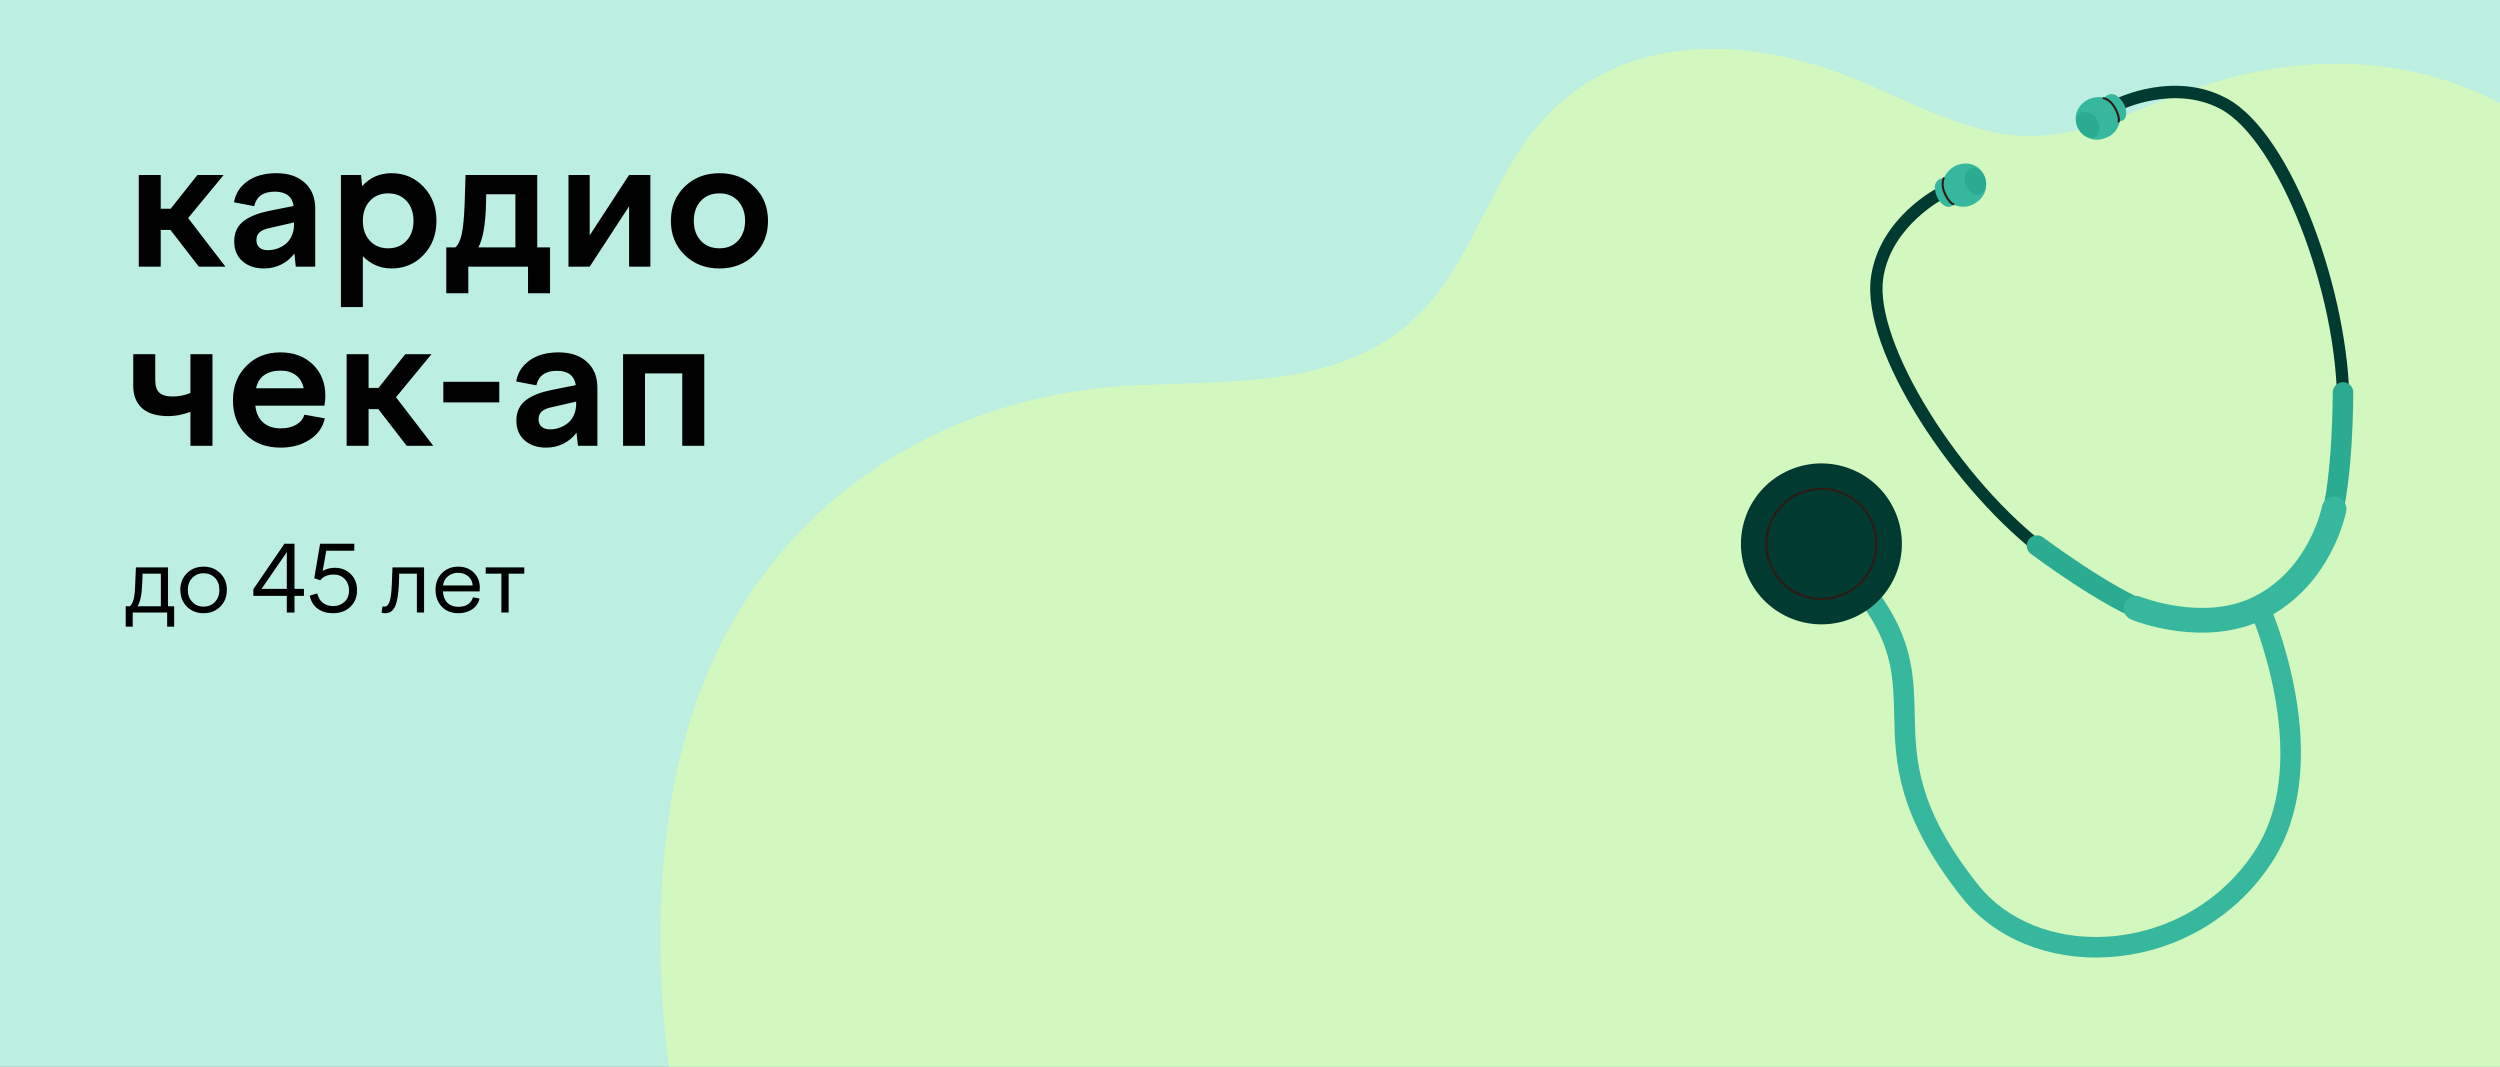 <?xml version="1.0" encoding="UTF-8"?> <svg xmlns="http://www.w3.org/2000/svg" width="600" height="256" viewBox="0 0 600 256" fill="none"><rect x="0" y="0" width="600" height="256" fill="#808080" stroke="none"/> <g clip-path="url(#clip0_91_2556)"> <rect width="600" height="256" fill="#BCEEE2"></rect> <path d="M660.441 227.047C667.873 193.135 669.568 155.642 661.765 119.839C653.961 84.037 635.973 50.222 611.271 31.852C584.648 12.05 553.204 11.815 525.732 21.603C512.593 26.283 499.706 33.153 485.731 32.601C471.679 32.045 457.925 24.027 444.101 18.519C416.938 7.711 385.498 7.978 366.9 32.899C358.203 44.541 353.102 60.547 343.993 71.635C325.163 94.564 295.23 90.846 268.755 92.707C225.793 95.698 182.014 120.844 165.749 172.558C159.674 191.859 157.803 213.715 158.744 235.501C160.881 285.254 178.23 336.114 207.038 371.144C232.375 401.939 265.164 419.45 297.705 426.216C330.246 432.983 355.416 433.564 388.911 428.402C422.343 423.249 438.149 420.468 472.544 413.7C498.605 408.569 514.442 392.616 538.465 379.848C564.067 366.237 587.293 346.168 607.47 321.763C626.011 299.351 642.033 273.255 654.981 244.419L660.431 227.065L660.441 227.047Z" fill="#D2F7BF"></path> <path d="M33.309 64V42H38.572V50.1H40.957L47.381 42H53.676L45.147 52.334L54.105 64H47.725L40.914 55.191H38.572V64H33.309ZM75.654 64H70.992L70.648 60.842C69.818 61.973 68.765 62.854 67.49 63.484C66.23 64.115 64.848 64.43 63.344 64.43C61.267 64.43 59.555 63.857 58.209 62.711C56.877 61.551 56.211 59.954 56.211 57.92C56.211 56.831 56.419 55.872 56.834 55.041C57.249 54.196 57.851 53.494 58.639 52.935C59.426 52.377 60.293 51.919 61.238 51.56C62.184 51.188 63.294 50.873 64.568 50.615L70.477 49.434C70.118 47.142 68.607 45.996 65.943 45.996C63.193 45.996 61.546 47.156 61.002 49.477L56.168 48.553C56.512 46.476 57.579 44.793 59.369 43.504C61.174 42.215 63.494 41.57 66.33 41.57C69.209 41.57 71.479 42.329 73.141 43.848C74.816 45.366 75.654 47.435 75.654 50.057V64ZM61.539 57.619C61.539 58.393 61.783 58.994 62.27 59.424C62.771 59.839 63.437 60.047 64.268 60.047C65.055 60.047 65.814 59.918 66.545 59.66C67.29 59.402 67.963 59.03 68.564 58.543C69.166 58.056 69.646 57.419 70.004 56.631C70.376 55.829 70.562 54.926 70.562 53.924V53.387L64.74 54.719C63.695 54.919 62.9 55.249 62.355 55.707C61.811 56.165 61.539 56.803 61.539 57.619ZM81.82 73.689V42H86.654L86.912 44.685C88.76 42.609 91.109 41.57 93.959 41.57C97.038 41.57 99.602 42.659 101.65 44.836C103.713 46.999 104.744 49.72 104.744 53C104.744 56.28 103.713 59.008 101.65 61.185C99.602 63.348 97.038 64.43 93.959 64.43C91.295 64.43 89.003 63.449 87.084 61.486V73.689H81.82ZM97.568 48.23C96.451 47.013 94.983 46.404 93.164 46.404C91.345 46.404 89.877 47.013 88.76 48.23C87.643 49.448 87.084 51.038 87.084 53C87.084 54.962 87.643 56.552 88.76 57.77C89.877 58.987 91.345 59.596 93.164 59.596C94.983 59.596 96.451 58.987 97.568 57.77C98.686 56.552 99.244 54.962 99.244 53C99.244 51.038 98.686 49.448 97.568 48.23ZM112.393 70.381H107.107V59.381H109.256C109.958 58.837 110.48 57.755 110.824 56.137C111.168 54.504 111.397 52.126 111.512 49.004L111.727 42H128.936V59.381H132.008V70.381H126.723V64H112.393V70.381ZM116.689 46.619L116.646 48.918C116.518 53.888 115.902 57.376 114.799 59.381H123.693V46.619H116.689ZM141.525 64H136.434V42H141.525V56.48L150.979 42H156.092V64H150.979V49.52L141.525 64ZM164.299 44.815C166.505 42.652 169.29 41.57 172.656 41.57C176.022 41.57 178.808 42.652 181.014 44.815C183.219 46.977 184.322 49.706 184.322 53C184.322 56.294 183.219 59.023 181.014 61.185C178.808 63.348 176.022 64.43 172.656 64.43C169.29 64.43 166.505 63.348 164.299 61.185C162.107 59.023 161.012 56.294 161.012 53C161.012 49.706 162.107 46.977 164.299 44.815ZM177.125 48.23C175.993 47.013 174.504 46.404 172.656 46.404C170.809 46.404 169.319 47.013 168.188 48.23C167.07 49.448 166.512 51.038 166.512 53C166.512 54.962 167.07 56.552 168.188 57.77C169.319 58.987 170.809 59.596 172.656 59.596C174.504 59.596 175.993 58.987 177.125 57.77C178.257 56.552 178.822 54.962 178.822 53C178.822 51.038 178.257 49.448 177.125 48.23ZM40.42 99.867C37.598 99.867 35.486 99.23 34.082 97.955C32.678 96.666 31.977 94.883 31.977 92.606V85H37.262V91.295C37.262 92.656 37.598 93.644 38.272 94.26C38.959 94.861 40.012 95.162 41.43 95.162C42.876 95.162 44.301 94.883 45.705 94.324V85H50.99V107H45.705V98.857C43.815 99.531 42.053 99.867 40.42 99.867ZM59.004 104.271C56.941 102.152 55.91 99.423 55.91 96.086C55.91 92.749 56.977 89.999 59.111 87.836C61.245 85.659 63.974 84.57 67.297 84.57C70.477 84.57 73.076 85.537 75.096 87.471C77.087 89.419 78.082 91.925 78.082 94.99C78.082 95.735 78.01 96.523 77.867 97.353H61.281C61.467 99.144 62.105 100.505 63.193 101.436C64.282 102.352 65.678 102.811 67.383 102.811C68.844 102.811 70.083 102.517 71.1 101.93C72.117 101.328 72.768 100.526 73.055 99.523L77.953 100.404C77.495 102.553 76.277 104.264 74.301 105.539C72.338 106.799 70.033 107.43 67.383 107.43C63.859 107.43 61.066 106.377 59.004 104.271ZM67.34 88.953C65.721 88.953 64.404 89.318 63.387 90.049C62.384 90.765 61.74 91.811 61.453 93.186H72.883C72.596 91.811 71.973 90.765 71.014 90.049C70.068 89.318 68.844 88.953 67.34 88.953ZM83.195 107V85H88.459V93.1H90.844L97.268 85H103.562L95.033 95.334L103.992 107H97.611L90.801 98.191H88.459V107H83.195ZM119.826 96.58H106.398V91.639H119.826V96.58ZM143.373 107H138.711L138.367 103.842C137.536 104.973 136.484 105.854 135.209 106.484C133.949 107.115 132.566 107.43 131.062 107.43C128.986 107.43 127.274 106.857 125.928 105.711C124.596 104.551 123.93 102.954 123.93 100.92C123.93 99.831 124.137 98.872 124.553 98.041C124.968 97.196 125.57 96.494 126.357 95.936C127.145 95.377 128.012 94.919 128.957 94.561C129.902 94.188 131.012 93.873 132.287 93.615L138.195 92.434C137.837 90.142 136.326 88.996 133.662 88.996C130.912 88.996 129.265 90.156 128.721 92.477L123.887 91.553C124.23 89.476 125.298 87.793 127.088 86.504C128.893 85.215 131.213 84.57 134.049 84.57C136.928 84.57 139.198 85.329 140.859 86.848C142.535 88.366 143.373 90.436 143.373 93.057V107ZM129.258 100.619C129.258 101.393 129.501 101.994 129.988 102.424C130.49 102.839 131.156 103.047 131.986 103.047C132.774 103.047 133.533 102.918 134.264 102.66C135.008 102.402 135.682 102.03 136.283 101.543C136.885 101.056 137.365 100.419 137.723 99.631C138.095 98.829 138.281 97.926 138.281 96.924V96.387L132.459 97.719C131.413 97.919 130.618 98.249 130.074 98.707C129.53 99.165 129.258 99.803 129.258 100.619ZM154.803 107H149.539V85H169.025V107H163.74V89.619H154.803V107Z" fill="black"></path> <path d="M31.848 150.405H30.172V145.507H31.192C31.608 145.091 31.909 144.501 32.095 143.734C32.288 142.961 32.41 141.69 32.46 139.921L32.621 136.172H40.323V145.507H41.795V150.405H40.119V147H31.848V150.405ZM34.222 137.676L34.136 139.846C34.05 142.639 33.67 144.526 32.997 145.507H38.605V137.676H34.222ZM44.856 137.579C45.909 136.526 47.245 136 48.863 136C50.482 136 51.817 136.526 52.87 137.579C53.923 138.632 54.449 139.96 54.449 141.564C54.449 143.19 53.923 144.533 52.87 145.593C51.817 146.646 50.482 147.172 48.863 147.172C47.245 147.172 45.909 146.646 44.856 145.593C43.804 144.533 43.277 143.19 43.277 141.564C43.277 139.96 43.804 138.632 44.856 137.579ZM48.863 137.579C47.775 137.579 46.872 137.948 46.156 138.686C45.44 139.423 45.082 140.383 45.082 141.564C45.082 142.76 45.44 143.727 46.156 144.465C46.865 145.217 47.768 145.593 48.863 145.593C49.952 145.593 50.861 145.217 51.592 144.465C52.301 143.713 52.655 142.746 52.655 141.564C52.655 140.397 52.301 139.438 51.592 138.686C50.854 137.948 49.945 137.579 48.863 137.579ZM70.681 147H68.833V143.015H60.798V141.414L68.264 130.5H70.681V141.328H72.947V143.015H70.681V147ZM68.833 132.52L62.764 141.328H68.833V132.52ZM85.698 141.65C85.698 143.262 85.165 144.587 84.098 145.625C83.038 146.656 81.641 147.172 79.908 147.172C78.49 147.172 77.28 146.817 76.277 146.108C75.282 145.392 74.63 144.34 74.322 142.95L76.148 142.424C76.399 143.462 76.865 144.229 77.545 144.723C78.232 145.217 79.034 145.464 79.951 145.464C81.033 145.464 81.949 145.117 82.701 144.422C83.417 143.756 83.775 142.839 83.775 141.672C83.775 140.598 83.432 139.688 82.744 138.943C82.042 138.242 81.154 137.891 80.08 137.891C79.371 137.891 78.741 138.009 78.189 138.245C77.645 138.481 77.212 138.818 76.89 139.255L75.418 138.793L76.825 130.5H85.032V132.176H78.297L77.448 137.031C78.3 136.523 79.26 136.269 80.327 136.269C81.895 136.269 83.181 136.773 84.184 137.783C85.193 138.786 85.698 140.075 85.698 141.65ZM91.574 147.021L91.8 145.55C91.943 145.578 92.083 145.593 92.219 145.593C92.469 145.593 92.684 145.528 92.863 145.399C93.042 145.263 93.218 145.013 93.39 144.647C93.569 144.275 93.712 143.702 93.819 142.929C93.927 142.155 94.002 141.181 94.045 140.007L94.195 136.172H101.779V147H100.05V137.676H95.817L95.731 140.179C95.681 141.31 95.592 142.288 95.463 143.111C95.334 143.935 95.176 144.608 94.99 145.131C94.804 145.646 94.575 146.058 94.303 146.366C94.031 146.674 93.744 146.885 93.443 147C93.15 147.115 92.806 147.172 92.412 147.172C92.126 147.172 91.846 147.122 91.574 147.021ZM104.529 141.521C104.529 139.924 105.041 138.607 106.065 137.568C107.09 136.523 108.382 136 109.943 136C111.49 136 112.743 136.469 113.703 137.407C114.67 138.353 115.153 139.57 115.153 141.06C115.153 141.067 115.132 141.36 115.089 141.94H106.291C106.384 143.151 106.753 144.071 107.397 144.701C108.049 145.324 108.912 145.636 109.986 145.636C110.939 145.636 111.716 145.435 112.317 145.034C112.919 144.626 113.316 144.064 113.51 143.348L115.089 143.659C114.86 144.719 114.28 145.571 113.349 146.216C112.418 146.853 111.297 147.172 109.986 147.172C108.339 147.172 107.018 146.646 106.022 145.593C105.027 144.533 104.529 143.176 104.529 141.521ZM112.382 138.32C111.73 137.755 110.917 137.472 109.943 137.472C108.969 137.472 108.146 137.758 107.473 138.331C106.799 138.897 106.42 139.624 106.334 140.512H113.445C113.388 139.617 113.034 138.886 112.382 138.32ZM122.071 147H120.331V137.676H116.571V136.172H125.831V137.676H122.071V147Z" fill="black"></path> <path d="M492.075 134.241C491.59 134.484 490.999 134.449 490.531 134.11C469.614 118.644 446.373 84.31 449.059 66.309C451.171 52.18 464.759 45.219 465.333 44.932C466.065 44.566 466.951 44.861 467.318 45.593C467.684 46.324 467.39 47.211 466.658 47.578C466.525 47.644 453.863 54.163 451.979 66.743C449.675 82.138 470.397 115.538 492.281 131.723C492.943 132.207 493.076 133.134 492.591 133.796C492.459 133.994 492.278 134.14 492.075 134.241Z" fill="#003A30"></path> <path d="M466.501 42.793C466.501 42.793 467.584 39.934 470.75 39.341C473.916 38.748 476.092 40.978 476.553 43.064C477.017 45.158 476.331 47.576 473.646 48.998C470.97 50.416 468.838 49.023 468.838 49.023C468.838 49.023 468.138 50.202 466.638 49.343C465.133 48.475 464.391 46.464 464.367 44.965C464.358 43.469 465.605 42.657 466.501 42.793Z" fill="#37B79D"></path> <path d="M476.415 42.683C475.8 40.936 474.26 39.887 472.975 40.34C471.691 40.792 471.149 42.575 471.764 44.322C472.38 46.069 473.92 47.117 475.204 46.665C476.489 46.212 477.031 44.429 476.415 42.683Z" fill="#2BAB91"></path> <path d="M516.869 149.322C516.295 149.609 515.612 149.676 514.955 149.443C504.777 145.904 488.109 133.46 487.412 132.927C486.322 132.116 486.096 130.563 486.92 129.478C487.731 128.388 489.283 128.162 490.369 128.986C490.532 129.114 507.124 141.496 516.583 144.788C517.867 145.237 518.547 146.639 518.103 147.932C517.865 148.558 517.415 149.048 516.869 149.322Z" fill="#2BAB91"></path> <path d="M563.043 98.718C562.841 98.819 562.616 98.877 562.373 98.877C561.557 98.878 560.899 98.203 560.899 97.387C561.038 70.161 546.696 33.576 532.996 26.198C521.789 20.163 508.98 26.413 508.857 26.475C508.125 26.842 507.238 26.547 506.872 25.815C506.505 25.083 506.8 24.196 507.532 23.83C508.105 23.543 521.817 16.829 534.396 23.599C550.431 32.224 563.994 71.394 563.858 97.416C563.854 97.981 563.528 98.475 563.043 98.718Z" fill="#003A30"></path> <path d="M505.123 23.468C505.123 23.468 502.185 22.624 499.814 24.804C497.442 26.985 497.925 30.063 499.32 31.681C500.72 33.307 503.067 34.205 505.814 32.907C508.552 31.612 508.713 29.072 508.713 29.072C508.713 29.072 510.076 29.216 510.287 27.5C510.493 25.776 509.327 23.977 508.14 23.061C506.957 22.153 505.551 22.67 505.123 23.468Z" fill="#37B79D"></path> <path d="M503.002 32.756C504.134 31.999 504.216 30.137 503.186 28.598C502.155 27.059 500.403 26.426 499.272 27.183C498.14 27.941 498.058 29.802 499.088 31.341C500.118 32.88 501.87 33.514 503.002 32.756Z" fill="#2BAB91"></path> <path d="M560.282 127.601C559.726 127.879 559.065 127.946 558.434 127.743C557.137 127.334 556.422 125.949 556.826 124.644C559.854 115.097 559.866 94.398 559.861 94.191C559.86 92.823 560.962 91.72 562.321 91.723C563.688 91.722 564.792 92.824 564.788 94.183C564.789 95.065 564.768 115.856 561.52 126.131C561.318 126.806 560.855 127.314 560.282 127.601Z" fill="#2BAB91"></path> <path d="M543.627 148.482C529.121 155.747 512.215 148.994 511.505 148.699C509.991 148.078 509.271 146.354 509.883 144.845C510.504 143.332 512.228 142.611 513.737 143.223C513.887 143.281 528.896 149.242 540.977 143.191C554.274 136.53 557.246 121.74 557.272 121.594C557.58 119.984 559.127 118.933 560.737 119.241C562.347 119.548 563.398 121.096 563.09 122.706C562.936 123.434 559.499 140.532 543.627 148.482Z" fill="#37B79D"></path> <path d="M525.673 224.442C519.606 227.48 512.886 229.324 505.895 229.726C491.742 230.561 478.661 225.211 470.891 215.425C455.163 195.584 454.858 182.82 454.603 171.564C454.407 162.805 454.225 155.241 446.892 145.159C446.089 144.061 446.33 142.518 447.428 141.714C448.526 140.911 450.07 141.152 450.873 142.25C459.116 153.575 459.316 162.255 459.53 171.446C459.776 182.442 460.044 193.812 474.749 212.357C481.516 220.891 493.044 225.541 505.592 224.804C520.451 223.925 533.928 215.928 541.651 203.423C555.145 181.541 540.196 147.18 540.045 146.836C539.498 145.588 540.035 144.15 541.296 143.584C542.544 143.036 543.991 143.591 544.547 144.835C544.715 145.214 548.647 154.142 550.83 166.098C553.77 182.164 552.042 195.957 545.847 206.009C540.926 214 533.892 220.325 525.673 224.442Z" fill="#37B79D"></path> <path d="M445.787 147.798C455.322 143.021 459.181 131.419 454.404 121.884C449.628 112.348 438.026 108.49 428.49 113.266C418.955 118.042 415.097 129.644 419.873 139.18C424.649 148.716 436.251 152.574 445.787 147.798Z" fill="#003A30"></path> <path d="M443.058 142.349C449.584 139.08 452.224 131.14 448.955 124.614C445.687 118.088 437.746 115.448 431.221 118.716C424.695 121.985 422.054 129.925 425.323 136.451C428.592 142.977 436.532 145.617 443.058 142.349Z" stroke="#2D1A14" stroke-width="0.5" stroke-miterlimit="10" stroke-linejoin="round"></path> <path d="M466.5 42.792C466.5 42.792 465.787 44.098 466.653 46.179C467.735 48.758 468.842 49.031 468.842 49.031" stroke="#2D1A14" stroke-width="0.5" stroke-miterlimit="10" stroke-linecap="round" stroke-linejoin="round"></path> <path d="M504.867 23.574C504.867 23.574 506.34 23.785 507.489 25.725C508.906 28.136 508.461 29.186 508.461 29.186" stroke="#2D1A14" stroke-width="0.5" stroke-miterlimit="10" stroke-linecap="round" stroke-linejoin="round"></path> </g> <defs> <clipPath id="clip0_91_2556"> <rect width="600" height="256" fill="white"></rect> </clipPath> </defs> </svg> 